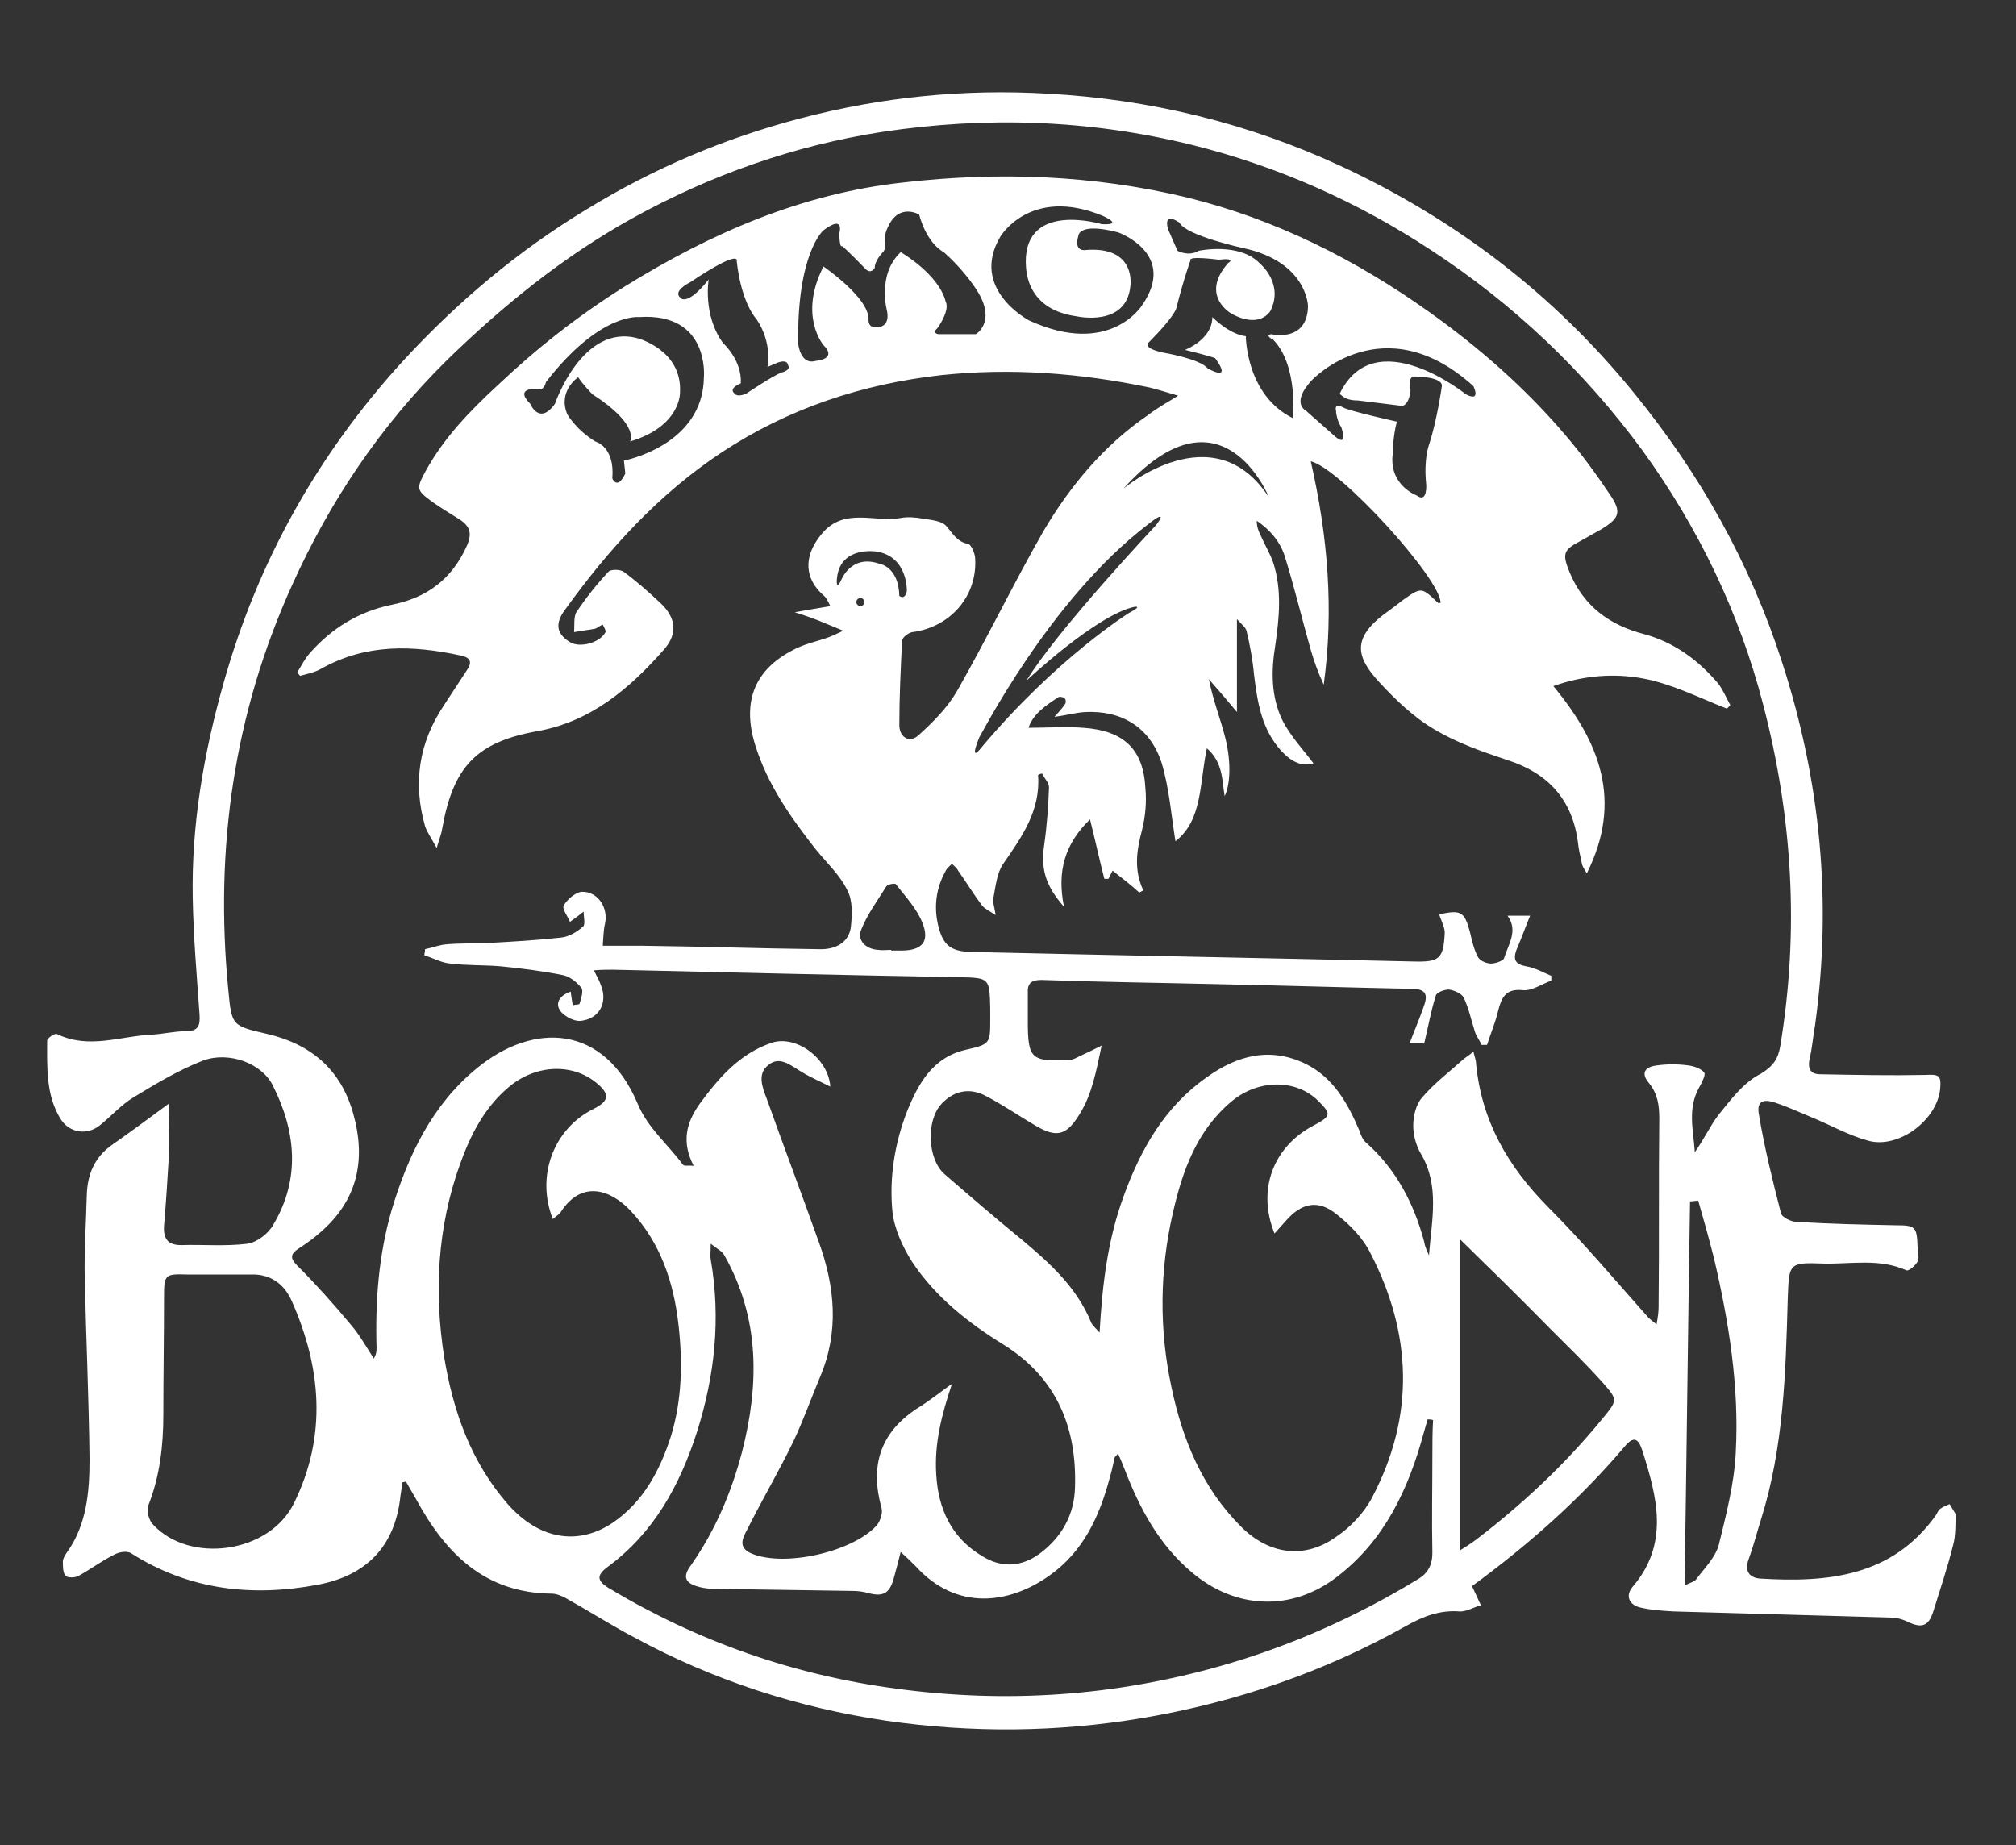 <?xml version="1.0" encoding="utf-8"?>
<!-- Generator: Adobe Illustrator 28.2.0, SVG Export Plug-In . SVG Version: 6.00 Build 0)  -->
<svg version="1.1" id="Livello_1" xmlns="http://www.w3.org/2000/svg" xmlns:xlink="http://www.w3.org/1999/xlink" x="0px" y="0px"
	 viewBox="0 0 295 270" style="enable-background:new 0 0 295 270;" xml:space="preserve">
<rect x="0" y="0" width="295" height="270" fill="#333333" stroke="none"/>
<style type="text/css">
	.st0{fill:#FFFFFF;}
</style>
<g>
	<path class="st0" d="M285.3,220.1c-0.5,0.2-1,0.4-1.4,0.7c-0.3,0.2-0.4,0.6-0.6,0.9c-6.4,9-15.8,9.9-25.7,9.3
		c-1.6-0.1-2.4-1.1-1.7-2.9c0.7-1.9,1.2-3.9,1.8-5.8c3.3-10.5,3.6-21.4,3.9-32.3c0.2-5.1,0.1-5.3,5.2-5.1c4.1,0.1,8.2-0.8,12.2,1
		c0.3,0.1,1.3-0.7,1.6-1.3c0.3-0.6,0-1.4,0-2.1c-0.1-3-0.3-3.2-3.2-3.2c-4.8-0.1-9.7-0.2-14.5-0.5c-0.8,0-2.2-0.7-2.3-1.3
		c-1.2-4.7-2.4-9.5-3.2-14.3c-0.4-2,0.5-2.5,2.5-1.8c1.8,0.6,3.5,1.4,5.2,2.1c2.7,1.1,5.3,2.6,8.2,3.4c4.4,1.3,10.1-2.9,10.6-7.5
		c0.2-2.1-0.2-2.2-2.2-2.1c-5.1,0.1-10.2,0-15.3-0.1c-1.5,0-1.9-0.8-1.6-2.3c0.4-1.6,0.5-3.3,0.8-4.9c2.5-18,0.8-35.7-4.8-53
		c-4.7-14.6-12-27.6-21.7-39.5c-11.7-14.4-26.1-25.4-42.9-33.2c-13.6-6.3-28-9.8-43-10.6c-12.2-0.7-24.2,0.5-36,3.6
		c-11.1,2.9-21.5,7.3-31.3,13.3c-10.1,6.1-19,13.6-27,22.3C46.5,66.5,37.7,82.2,32.7,100c-2.9,10.3-4.7,20.7-4.5,31.4
		c0.1,5.7,0.6,11.4,1,17.1c0.1,1.6-0.2,2.4-2,2.4c-1.6,0-3.3,0.4-4.9,0.5c-4.7,0.2-9.3,2.2-14-0.1c-0.3-0.1-1.4,0.6-1.4,1
		c0,3.9-0.2,8,2,11.5c1.3,2,3.9,2.4,5.8,0.8c1.6-1.3,3-2.9,4.8-4c3.3-2,6.6-4,10.2-5.4c3.8-1.4,8.6,0.4,10.2,3.6
		c3.4,6.7,4.1,13.7,0.1,20.4c-0.7,1.3-2.4,2.6-3.8,2.8c-3.2,0.4-6.5,0.1-9.7,0.2c-2,0-2.6-1-2.5-2.8c0.3-3.4,0.5-6.8,0.7-10.1
		c0.1-2.3,0-4.6,0-7.8c-3.1,2.3-5.7,4.2-8.4,6.1c-2.5,1.8-3.5,4.3-3.6,7.2c-0.1,4.1-0.4,8.2-0.3,12.3c0.2,8.8,0.6,17.6,0.7,26.4
		c0,4.8-0.4,9.7-3.4,13.8c-0.2,0.3-0.5,0.8-0.5,1.2c0,0.7,0,1.7,0.4,2.1c0.3,0.3,1.4,0.3,1.9,0c1.8-1,3.4-2.2,5.2-3.1
		c0.7-0.4,1.9-0.6,2.5-0.2c8.5,5.4,17.7,6.4,27.3,4.6c6.9-1.3,11.3-5.4,12.1-13c0.1-0.7,0.2-1.3,0.3-2c0.2,0,0.4-0.1,0.5-0.1
		c0.5,0.9,1,1.7,1.5,2.6c4.3,7.9,10,13.7,19.8,13.8c0.7,0,1.4,0.3,2,0.6c3.4,1.9,6.7,4,10.1,5.8c11.6,6.3,24,10.3,36.9,12.2
		c12.5,1.8,25,1.7,37.5-0.4c13.6-2.3,26.5-6.7,38.6-13.5c2.5-1.4,4.9-2.3,7.7-2.1c1,0.1,2.1-0.6,3.2-0.9c-0.4-0.9-0.8-1.7-1.3-2.8
		c8.2-6,15.8-12.7,22.4-20.5c1.2-1.4,1.9-1.2,2.5,0.6c2.2,6.9,4,13.7-1.4,20c-1.1,1.3-0.5,2.6,1,3c1.6,0.4,3.3,0.5,4.9,0.6
		c10.6,0.3,21.2,0.6,31.8,0.9c0.8,0,1.7,0.2,2.5,0.6c2.1,1,3.1,0.7,3.8-1.5c1-3.2,2.1-6.5,2.9-9.7c0.4-1.4,0.3-3,0.4-4.5
		C285.8,220.9,285.5,220.5,285.3,220.1z M43,220c-3.6,7.3-15.2,8.9-20.6,3.1c-0.6-0.6-1-2-0.7-2.8c1.7-4.3,2.2-8.8,2.2-13.3
		c0-5.7,0.1-11.4,0.1-17.1c0-3.4,0.1-3.5,3.4-3.4c1.2,0,2.3,0,3.5,0l0,0c1.9,0,3.9,0,5.8,0c2.9-0.1,4.9,1.4,6,3.9
		C47,200.1,47.9,210.1,43,220z M74.3,220.1c-5.4-6.2-8-13.6-9.3-21.5c-1.5-9.5-1-19,2.3-28.2c1.5-4.2,3.5-8.2,7-11.2
		c3.9-3.4,9.3-3.7,12.9-0.8c2.1,1.7,2,2.7-0.4,3.9c-5.8,2.9-8.4,9.8-5.9,16.1c0.5-0.5,1-0.7,1.2-1.1c3-4.6,7.2-3.3,10.2-0.1
		c4.4,4.7,6.3,10.5,7,16.8c0.6,5.4,0.5,10.8-1.1,16.1c-1.6,5-4,9.6-8.5,12.7C84.5,226.3,78.8,225.2,74.3,220.1z M209.6,213.1
		c0,4.7-0.1,9.4,0,14.1c0,1.9-0.7,3.1-2.3,4c-8.9,5.4-18.3,9.6-28.4,12.5c-15.7,4.5-31.6,5.6-47.8,3.4c-15-2-29-6.9-42-14.7
		c-1.8-1.1-1.8-1.9-0.2-3.1c6.8-5,10.6-12,13.1-19.8c2.6-8.2,3.5-16.6,2-25.2c-0.1-0.5,0-1,0-2.3c1,0.8,1.7,1.1,2,1.7
		c5.2,9.2,5.1,18.9,2.6,28.7c-1.6,6.1-4,11.7-7.6,16.8c-1.1,1.5-0.7,2.4,0.9,2.9c0.9,0.3,1.8,0.4,2.7,0.4c6.7,0.1,13.4,0.2,20.1,0.3
		c0.8,0,1.6,0.1,2.3,0.3c2.2,0.6,3.2,0.1,3.8-2.2c0.3-1.1,0.6-2.2,1-3.8c1,0.9,1.6,1.5,2.2,2.1c6,6.6,13.7,5.5,19.5,1.4
		c5-3.5,7.4-8.7,8.9-14.4c0.3-1,0.5-2,0.7-2.9c0-0.1,0.2-0.2,0.5-0.6c0.4,0.9,0.7,1.6,1,2.4c2.2,5.7,5,10.9,9.7,14.9
		c6.4,5.5,14.7,5.9,21.4,0.7c6.9-5.3,10.4-12.8,12.6-20.9c0.2-0.7,0.4-1.4,0.6-2.1c0.3,0,0.5,0,0.8,0.1
		C209.6,209.6,209.6,211.4,209.6,213.1z M186.5,180.5c0.7-0.8,1.2-1.3,1.7-1.9c2.3-2.6,4.7-3.1,7.4-0.9c1.9,1.5,3.8,3.4,4.9,5.6
		c6.1,11.8,6.6,23.8,0.3,35.8c-1.2,2.3-3.2,4.4-5.3,5.8c-4.6,3.3-9.8,2.6-13.9-1.5c-5.7-5.7-8.6-12.8-10.2-20.5
		c-1.8-8.4-1.7-17,0.2-25.3c1.4-6.2,3.5-12.2,8.7-16.5c3.9-3.2,9.4-3.2,12.6,0c1.9,1.9,1.9,2.2-0.5,3.5
		C186.3,167.7,183.9,174.1,186.5,180.5z M234.4,207.7c-5.4,6.6-11.6,12.4-18.4,17.6c-0.8,0.6-1.6,1.1-2.4,1.6c0-15.3,0-30.4,0-45.6
		c4.7,4.6,9,8.8,13.2,13.1c2.6,2.6,5.2,5.1,7.7,7.9C236.8,204.9,236.7,204.9,234.4,207.7z M254,212.4c-0.2,4.6-1.4,9.2-2.5,13.7
		c-0.5,1.8-2.1,3.4-3.3,5c-0.2,0.3-0.8,0.5-1.7,0.9c0.3-19,0.5-37.6,0.8-56.2c0.4,0,0.8-0.1,1.2-0.1c0.8,2.8,1.6,5.6,2.3,8.4
		C253,193.5,254.5,202.9,254,212.4z M251.5,163.1c-1.3,1.7-2.2,3.7-3.5,5.5c-0.2-3.2-1.1-6.3,0.6-9.4c0.4-0.7,1-1.9,0.8-2.2
		c-0.4-0.6-1.5-1-2.4-1.1c-1.5-0.2-3-0.2-4.5,0c-1.9,0.2-2.4,1.2-1.2,2.6c1.3,1.6,1.5,3.3,1.5,5.2c-0.1,9.2,0,18.3-0.1,27.5
		c0,0.8-0.1,1.5-0.3,2.6c-0.6-0.5-0.9-0.7-1.2-1c-4.9-5.5-9.6-11.1-14.8-16.3c-5.8-5.9-9.6-12.5-10.4-20.8c0-0.5-0.2-1-0.4-1.8
		c-0.7,0.6-1.3,0.9-1.8,1.4c-1.9,1.7-4,3.3-5.7,5.3c-0.9,1-1.3,2.7-1.3,4.1c0,1.4,0.4,2.9,1.1,4.1c2.8,4.7,1.6,9.7,1.2,14.9
		c-0.3-0.7-0.6-1.3-0.7-2c-1.5-5.6-4.1-10.6-8.5-14.5c-0.5-0.4-0.8-1.2-1-1.8c-1.7-4-3.8-7.7-7.8-9.7c-5.3-2.6-10.2-1.2-14.6,2
		c-6.1,4.3-9.6,10.5-12.1,17.4c-2.3,6.3-3.1,12.8-3.5,19.9c-0.6-0.7-1-1-1.2-1.4c-2.1-5.2-6.1-8.8-10.3-12.3
		c-3.8-3.1-7.5-6.3-11.2-9.5c-2.5-2.2-2.7-7.9-0.4-10.3c1.8-1.9,4.1-2.4,6.5-1.1c2.5,1.3,4.8,2.9,7.2,4.3c3.2,1.9,4.6,1.4,6.5-1.7
		c1.8-2.9,2.4-6.2,3.2-10c-1.4,0.7-2.2,1.1-3.1,1.5c-0.6,0.3-1.1,0.6-1.7,0.6c-5.5,0.3-6-0.2-6-5.6c0-1.4,0-2.7,0-4.1
		c-0.1-1.5,0.5-2,2-2c8.4,0.3,16.7,0.4,25.1,0.6c9.7,0.2,19.3,0.5,29,0.7c2,0,2.5,0.7,1.9,2.4c-0.6,1.8-1.4,3.6-2.1,5.5
		c0.5,0,1.5,0.1,2.1,0.1c0.6-2.5,1-4.8,1.7-7c0.1-0.5,1.3-0.9,1.9-0.9c0.8,0.1,1.9,0.6,2.2,1.2c0.7,1.5,1.1,3.3,1.6,4.9
		c0.2,0.7,0.7,1.3,1,2c0.3,0,0.5,0,0.8,0c0.5-1.6,1.2-3.2,1.6-4.9c0.5-2,1.1-3.4,3.7-3.1c1.3,0.1,2.7-0.9,4.1-1.4c0-0.2,0-0.5,0-0.7
		c-1.2-0.5-2.4-1.2-3.7-1.4c-1.6-0.3-1.9-1-1.4-2.4c0.7-1.6,1.3-3.3,2-5c-0.9,0-2.1,0-3.3,0c1.6,2.2,0.1,4.2-0.5,6.2
		c-0.1,0.4-1.3,0.8-1.9,0.8c-0.7,0-1.6-0.4-1.9-0.9c-0.6-1.1-0.9-2.4-1.2-3.7c-0.8-3-1.3-3.3-4.5-2.6c0.3,1,0.9,2,0.8,2.9
		c-0.2,3.6-0.8,4.1-4.5,4c-21.6-0.5-43.3-0.9-64.9-1.4c-2.9-0.1-4-1-4.7-3.8c-0.7-2.9-0.3-5.6,1.1-8.1c0.2-0.4,0.6-0.7,0.9-1
		c0.3,0.3,0.7,0.6,0.9,1c1.2,1.7,2.3,3.5,3.5,5.1c0.4,0.5,1.1,0.8,2,1.4c-0.2-1.2-0.5-2-0.3-2.7c0.3-1.6,0.5-3.5,1.4-4.8
		c2.7-3.9,5.5-7.8,5.1-13c0.2-0.1,0.4-0.2,0.6-0.2c0.3,0.7,1,1.3,1,2c-0.1,2.8-0.3,5.6-0.7,8.4c-0.5,3.5,0.1,5.9,2.9,9.1
		c-1.1-5.3,0.2-9.3,3.8-12.8c0.8,3.2,1.4,6,2.1,8.7c0.2,0,0.4,0,0.6,0c0.2-0.4,0.4-0.8,0.6-1.2c1.4,1.1,2.7,2.1,3.9,3.2
		c0.2-0.1,0.4-0.2,0.6-0.3c-1.4-3-1-5.8-0.2-8.8c0.5-2,0.7-4.1,0.5-6.2c-0.3-5.7-3.2-8.4-9.1-8.8c-2.6-0.2-5.3,0-8,0
		c0.7-2.1,2.6-3.3,4.4-4.5c0.2-0.1,0.7,0,0.9,0.2s0.2,0.7,0,0.9c-0.4,0.6-0.9,1.1-1.5,1.8c1.6-0.2,3-0.6,4.4-0.7
		c5.4-0.3,9.6,2.2,11.3,7.5c1.1,3.7,1.4,7.7,2,11.4c4-3.1,3.5-8.5,4.6-13.6c2.4,2.1,2.2,4.7,2.6,7c0.8-1.6,1-4.9,0.1-8.5
		c-0.7-2.8-1.8-5.5-2.4-8.6c1.4,1.6,2.7,3.1,4.1,4.8c0-4.4,0-8.8,0-13.6c0.6,0.7,1.2,1.1,1.4,1.7c0.5,2.1,0.9,4.2,1.1,6.4
		c0.5,4.1,1.1,8,4,11.2c1.6,1.7,3.1,2.3,4.7,1.8c-1.5-2-3.4-4-4.6-6.4c-1.6-3.4-1.6-7.1-1-10.8c0.6-4.1,1-8.2-0.3-12.2
		c-0.5-1.4-1.3-2.7-1.9-4.1c-0.3-0.6-0.5-1.2-0.5-2c1.9,1.3,3.4,3,4.1,5.2c1.4,4.5,2.5,9.1,3.8,13.7c0.5,1.7,1.1,3.4,1.9,5.1
		c1.5-11,0.6-21.8-1.9-32.7c4.3,1,19,17.2,19,20.7c-0.1,0-0.3,0.1-0.4,0c-2.4-2.3-2.4-2.3-5.1-0.4c-0.9,0.7-1.8,1.4-2.8,2.1
		c-4.7,3.6-4,6.3-0.7,9.9c2.4,2.6,5.1,5.2,8.2,7c3.2,1.9,6.9,3.2,10.5,4.4c6,1.9,9.6,5.8,10.4,12.1c0.1,1.1,0.4,2.1,0.6,3.2
		c0.1,0.3,0.2,0.5,0.7,1.3c5.3-10.6,1.9-19.2-4.9-27.4c4.5-1.6,9-1.9,13.2-1.1c4.2,0.8,8.1,2.8,12.2,4.4c0.2-0.2,0.3-0.3,0.5-0.5
		c-0.6-1.1-1.1-2.3-1.8-3.2c-2.9-3.4-6.4-6-10.8-7.2c-5-1.3-8.8-4-10.9-9c-1.1-2.7-1-3.3,1.5-4.6c1.1-0.6,2.1-1.2,3.2-1.8
		c2.6-1.6,2.9-2.5,1.2-5c-2-3-4.2-6-6.6-8.8c-5.8-6.8-12.5-12.7-19.8-17.9c-10.8-7.7-22.5-13.6-35.5-16.8
		c-13.7-3.3-27.6-3.8-41.5-2.2C117.4,28.3,104,34.1,91.3,42c-6.7,4.2-12.8,9-18.5,14.4c-4,3.7-7.8,7.6-10.5,12.5
		c-1.4,2.6-1.4,2.8,0.9,4.5c1.4,1,2.8,1.8,4.2,2.7c1.4,1,1.7,2,0.9,3.8c-2.2,4.9-5.9,7.6-11,8.6c-4.8,1-8.7,3.4-11.9,7
		c-0.8,0.9-1.3,1.9-1.9,2.9c0.1,0.2,0.3,0.3,0.4,0.5c1.1-0.3,2.2-0.5,3.2-1.1c6.5-3.6,13.2-3.4,20.2-1.9c1.5,0.3,1.9,0.9,1,2.2
		c-1.1,1.7-2.3,3.5-3.4,5.2c-3.6,5.4-4.5,11.3-2.7,17.6c0.3,0.9,0.9,1.7,1.7,3.2c0.4-1.4,0.7-2.1,0.8-2.8c1.6-9.1,5-12.7,13.9-14.3
		c7.9-1.4,13.6-6.3,18.6-12c2-2.3,1.7-4.6-0.5-6.7c-1.7-1.6-3.5-3.2-5.4-4.6c-0.5-0.4-1.8-0.4-2.2-0.1c-1.7,1.8-3.3,3.8-4.7,5.9
		c-0.5,0.7-0.3,2-0.4,3c1-0.2,2.1-0.3,3.1-0.5c0.3-0.1,0.6-0.4,1.1-0.6c0.2,0.4,0.5,0.9,0.4,1.1c-0.8,1.6-3.9,2.4-5.3,1.4
		c-1.9-1.2-2.1-2.7-0.6-4.7c6.4-8.9,13.7-16.9,22.9-23c9.7-6.4,20.5-10,32.1-11.3c10.3-1.1,20.4-0.3,30.5,1.8
		c1.2,0.3,2.5,0.7,4.2,1.2c-1.8,1.1-3.2,1.9-4.5,2.9c-6.4,4.4-11.3,10.3-15.2,16.9c-4.4,7.7-8.3,15.8-12.7,23.5
		c-1.4,2.4-3.5,4.5-5.6,6.4c-1.3,1.2-2.8,0.3-2.8-1.5c0-4.1,0.2-8.2,0.4-12.3c0-0.5,0.9-1.2,1.5-1.3c5.5-0.7,9.5-5.2,9.2-10.7
		c0-0.8-0.6-2.1-1-2.2c-1.7-0.3-2.3-1.6-3.3-2.7c-0.7-0.7-2.1-0.8-3.3-1c-1.1-0.2-2.3-0.3-3.3-0.1c-3.9,0.7-8.4-1.7-11.7,2.5
		c-2.5,3.1-2.5,6.4,0.6,9c0.3,0.3,0.5,0.8,0.8,1.4c-1.7,0.3-3.1,0.5-5.2,0.9c1.6,0.5,2.7,0.9,3.7,1.3c1,0.4,1.9,0.8,3.4,1.4
		c-1.1,0.5-1.5,0.7-2,0.9c-1.6,0.6-3.2,0.9-4.7,1.6c-6.2,2.9-8.2,7.7-6.2,14.2c1.8,5.8,5.2,10.6,8.8,15.2c1.6,2,3.6,3.8,4.7,6.1
		c0.8,1.5,0.7,3.6,0.5,5.4c-0.3,2.2-2.2,3.3-4.7,3.2c-8.6-0.1-17.2-0.4-25.8-0.5c-1.8,0-3.6,0-5.8,0c0.1-1.2,0.1-2.2,0.3-3.1
		c0.6-2.4-1-4.9-3.4-4.8c-0.9,0.1-2.1,1.1-2.6,2c-0.3,0.5,0.6,1.6,0.9,2.4c1-0.7,1.5-1.1,2-1.5c0,0.8,0.3,1.9-0.1,2.2
		c-0.9,0.8-2.1,1.5-3.2,1.6c-3.6,0.4-7.2,0.6-10.8,0.8c-2,0.1-4,0-6.1,0.2c-1,0.1-2,0.5-3,0.7c0,0.3-0.1,0.6-0.1,0.9
		c1.3,0.4,2.5,1.1,3.8,1.2c2.4,0.3,4.9,0.2,7.3,0.4c3.1,0.3,6.2,0.7,9.2,1.3c1,0.2,2.1,1.1,2.7,1.9c0.3,0.5-0.1,1.6-0.3,2.3
		c0,0.1-0.6,0.1-1,0.2c-0.1-0.6-0.2-1.3-0.3-2c-1.4,0.5-2.3,1.5-1.6,2.7c0.5,0.8,1.9,1.6,2.9,1.6c2.9-0.2,4.2-2.7,3.1-5.3
		c-0.2-0.6-0.5-1.1-1-2.1c1.1-0.1,2-0.1,2.8-0.1c16.9,0.4,33.8,0.8,50.7,1.1c4.4,0.1,4.4,0.1,4.5,4.6c0,0.5,0,1,0,1.5
		c0,3.6,0,3.7-3.5,4.5c-4.9,1.1-7,4.9-8.7,9.1c-1.8,4.7-2.6,9.7-2.1,14.7c0.3,2.5,1.5,5.1,2.9,7.3c3.4,5.1,8.2,8.9,13.4,12.1
		c7.8,4.9,10.7,12.2,10.4,20.9c-0.1,3.9-1.9,7.2-5.1,9.6c-2.7,2-5.6,2.2-8.5,0.4c-4.5-2.7-6.4-6.9-6.7-11.9
		c-0.3-4.6,0.8-8.8,2.3-13.3c-1.7,1.2-3.3,2.5-5.1,3.6c-5.5,3.6-6.9,8.5-5.2,14.6c0.2,0.7-0.2,1.9-0.7,2.5
		c-3.5,3.9-13.6,6.2-18.4,4.1c-2-0.9-1.2-2.3-0.5-3.6c2.2-4.4,4.7-8.6,6.8-13c1.4-3,2.5-6.1,3.8-9.2c2.8-6.6,2.2-13.2-0.2-19.8
		c-2.5-7-5.1-13.9-7.6-20.9c-0.6-1.6-1.5-3.7,0.3-5c1.6-1.3,3.2,0.1,4.7,1c1.3,0.8,2.7,1.4,4.3,2.2c-0.3-4.2-5.1-7.6-8.6-6.4
		c-4.7,1.6-7.7,5.1-10.5,8.9c-2,2.8-2.7,5.6-0.9,9.1c-0.8-0.1-1.4,0.1-1.6-0.2c-2.2-3-5.1-5.3-6.6-8.9c-4.9-11.6-15.2-12-23.5-5.2
		c-6.6,5.4-10.1,12.8-12.5,20.8c-1.9,6.6-2.4,13.3-2.2,20.1c0,0.5,0,0.9-0.4,1.6c-1.1-1.7-2.1-3.5-3.4-5c-2.5-3-5.1-5.9-7.8-8.6
		c-1.1-1.1-1-1.7,0.2-2.5c1.1-0.7,2.2-1.5,3.1-2.3c5.5-4.7,6.8-10.6,4.9-17.4c-1.8-6.5-6.2-10.2-12.6-11.7c-5.2-1.2-5.2-1.2-5.7-6.5
		c-2-20.6,0.8-40.4,9.4-59.3c5.5-12.2,12.9-23.2,22.5-32.7c8.3-8.1,17.2-15.3,27.3-20.9c11.4-6.3,23.6-10.6,36.5-12.6
		c15.2-2.3,30.3-1.8,45.3,1.9c12.5,3.1,24.2,8.3,35,15.4c12.1,7.9,22.5,17.8,31,29.4c8.1,11.2,14.1,23.6,17.6,37.1
		c4.3,16.5,5.3,33.1,2.5,50c-0.3,1.8-1,2.9-2.8,4C255.1,158.4,253.3,160.9,251.5,163.1z M157.6,46.3c0,0,7.2,1.6,7.8-4.4
		c0,0,1-6-6.7-5.3c0,0-1.6,0.2-0.9-2.1c0,0,0-2,5.8-0.5c0,0,8.8,3.1,3.5,10.7c0,0-4.7,7.6-16.5,2.2c0,0-8.8-4.6-4.2-12.3
		c0,0,4.4-7.4,15-3c0,0,3.2,1.4-0.2,1.2c0,0-11.2-3.4-11.1,5.6C150.2,38.5,149.5,45.2,157.6,46.3z M168.1,50.1c3.6-3.6,4-4.9,4-4.9
		c1.2-4.7,2.1-7.1,2.1-7.1c-0.4-0.7,4.1-0.1,4.1-0.1c2.8-0.3,1.4,0.5,1.4,0.5c-4.2,4.8,0.5,7.4,0.5,7.4c4.2,2.3,5.7-0.4,5.7-0.4
		c2-4-1.5-6.9-1.5-6.9c-3-3.2-9-1.9-9-1.9c-1.5,0.9-3.1,0-3.1,0l-1.4-3.2c-0.7-2.7,1.7-0.9,1.7-0.9c1,1.9,9.3,3.7,9.3,3.7
		c9.4,2,9.5,8.5,9.5,8.5c-0.1,5.4-5.4,4.1-5.4,4.1c-1,0.2,0.3,0.8,0.3,0.8c3.7,3.8,2.9,11.5,2.9,11.5c-6.9-3.4-6.9-12-6.9-12
		c-2.5-0.3-4.9-2.8-4.9-2.8c0,3.3-4,4.8-4,4.8c3.3,0.8,4.4,1.2,4.4,1.2c2.7,3.7-1.1,1.5-1.1,1.5c-1.1-1.4-6.5-2.3-6.5-2.3
		C167,50.9,168.1,50.1,168.1,50.1z M198.7,58.6l6.5,0.8c0,0,1-0.1,1.2-2.3c0,0-0.5-2.2,0.7-2c0,0,3.8,0,3.9,1.3c0,0-0.7,5.1-1.9,8.7
		c0,0-0.8,2.1-0.4,5.8c0,0,0.2,2.8-1.4,1.6c0,0-4.1-1.5-3.5-6.1c0,0,0-2.4,0.6-4.7c0,0-7.2-1.6-7.9-2.1c0,0-1.3-0.7-1,0.5
		c0,0,0,1.2,0.8,2.5c0,0,1,2.9-0.9,1.3l-4.3-3.8c0,0-2.3-1.1,0.9-4.5c0,0,10.4-11,23.6,0.9c0,0,1.2,2.4-1.1,1.2
		c0,0-13.4-10.8-18.5,0C196.3,57.6,196.5,58.6,198.7,58.6z M185.7,72.8c-8.1-12.5-21.3-1.3-21.3-1.3
		C178.8,55.5,185.7,72.8,185.7,72.8z M167.9,76.8c0,0,3.3-2.7,1.3,0c0,0-14.5,15.4-19,22.8c0,0,10.2-9.6,15.8-10.8
		c0,0,1.3-0.2-0.8,0.9c0,0-10.6,6.6-21.6,19.7c0,0-1.9,2.5-0.3-1.5C143.4,107.9,153.5,87.8,167.9,76.8z M138.4,44.2
		c-1-4.1-6.6-7.3-6.6-7.3c-3.5,3.3-2,8.6-2,8.6c0.5,2.5-1.5,2.4-1.5,2.4c-1.4,0.1-1.2-1.2-1.2-1.2c0-3.2-6.6-7.7-6.6-7.7
		c-3.7,7.2,0,11.5,0,11.5c2.1,2.1-1.1,2.3-1.1,2.3c-2.3,0.7-2.6-2.5-2.6-2.5c-0.2-13.3,3.7-16.6,3.7-16.6c3.2-2.4,2.3,0.5,2.3,0.5
		c0.1,2.3,0.4,1.8,0.4,1.8c0.7,0.5,3.3,3.2,3.3,3.2c0.9,1.1,1.5,0,1.5,0c0-1.1,1.2-2.3,1.2-2.3c0.5-0.5,0.3-1.5,0.3-1.5
		c-0.2-1,0.4-2.1,0.4-2.1c1.6-3.7,4.6-1.9,4.6-1.9c1.2,4.4,3.6,5.5,3.6,5.5c3.4,3,5.1,6,5.1,6c2.5,4.3-0.4,6-0.4,6h-5.5
		c-1-0.2-0.1-0.9-0.1-0.9C139.1,45.2,138.4,44.2,138.4,44.2z M105.8,50.2c-3-4.1-2.1-9.3-2.1-9.3c-3.2,4-4.1,2.7-4.1,2.7
		c-1.3-1,1.4-2.3,1.4-2.3c7.5-5,6.8-3.1,6.8-3.1c0.7,6.3,2.9,8.5,2.9,8.5c2.4,3.6,1.6,7,1.6,7l1.4-0.6c1.6-0.6,1.6,0.3,1.6,0.3
		c0.5,0.8-0.9,1.1-0.9,1.1c-1.2,0.4-5.2,3.1-5.2,3.1c-1.4,0.6-1.7,0-1.7,0c-1-0.8,0.9-1.5,0.9-1.5C108.6,52.7,105.8,50.2,105.8,50.2
		z M91.5,69.3c-1.2,2.5-1.9,0.7-1.9,0.7c0.4-4.7-2.5-5.4-2.5-5.4c-2.9-1.8-4.1-4-4.1-4c-1.4-3.4,1.6-5.4,1.6-5.4
		c0.8,1.2,2.1,2.5,2.1,2.5c7,4.5,5.5,6.9,5.5,6.9c7.4-2.2,7.3-7.1,7.3-7.1c0.4-6.3-6.2-8-6.2-8c-8.1-2.2-12.1,9.6-12.1,9.6
		c-2.3,3.2-3.6,0-3.6,0c-2.5-2.5,1.1-2.2,1.1-2.2c0.9,0.4,1.2-1,1.2-1c7.9-10.2,13.6-9.5,13.6-9.5c10.4-0.7,9.5,8.8,9.5,8.8
		c-0.1,10-11.7,12.2-11.7,12.2L91.5,69.3z M128.5,139c-1.8-0.1-3.1-1.4-2.5-2.9c0.9-2.3,2.4-4.3,3.7-6.4c0.2-0.3,1.3-0.5,1.4-0.3
		c1.4,1.8,3.1,3.6,3.9,5.7c1.1,2.8-0.2,4-3.1,4c-0.5,0-1,0-1.5,0V139C129.8,139,129.1,139.1,128.5,139z M125.9,87.5
		c0.3,0,0.6,0.3,0.6,0.6s-0.3,0.6-0.6,0.6s-0.6-0.3-0.6-0.6S125.6,87.5,125.9,87.5z M123,85.1c-0.8,1.4-0.5-0.7-0.5-0.7
		c0.6-4.5,5.7-3.7,5.7-3.7c4.7,0.7,4.5,5.8,4.5,5.8c-0.3,1.4-1.1,0.7-1.1,0.7c-0.1-4.3-2.9-4.7-2.9-4.7C124.4,81,123,85.1,123,85.1z
		"/>
</g>
</svg>
